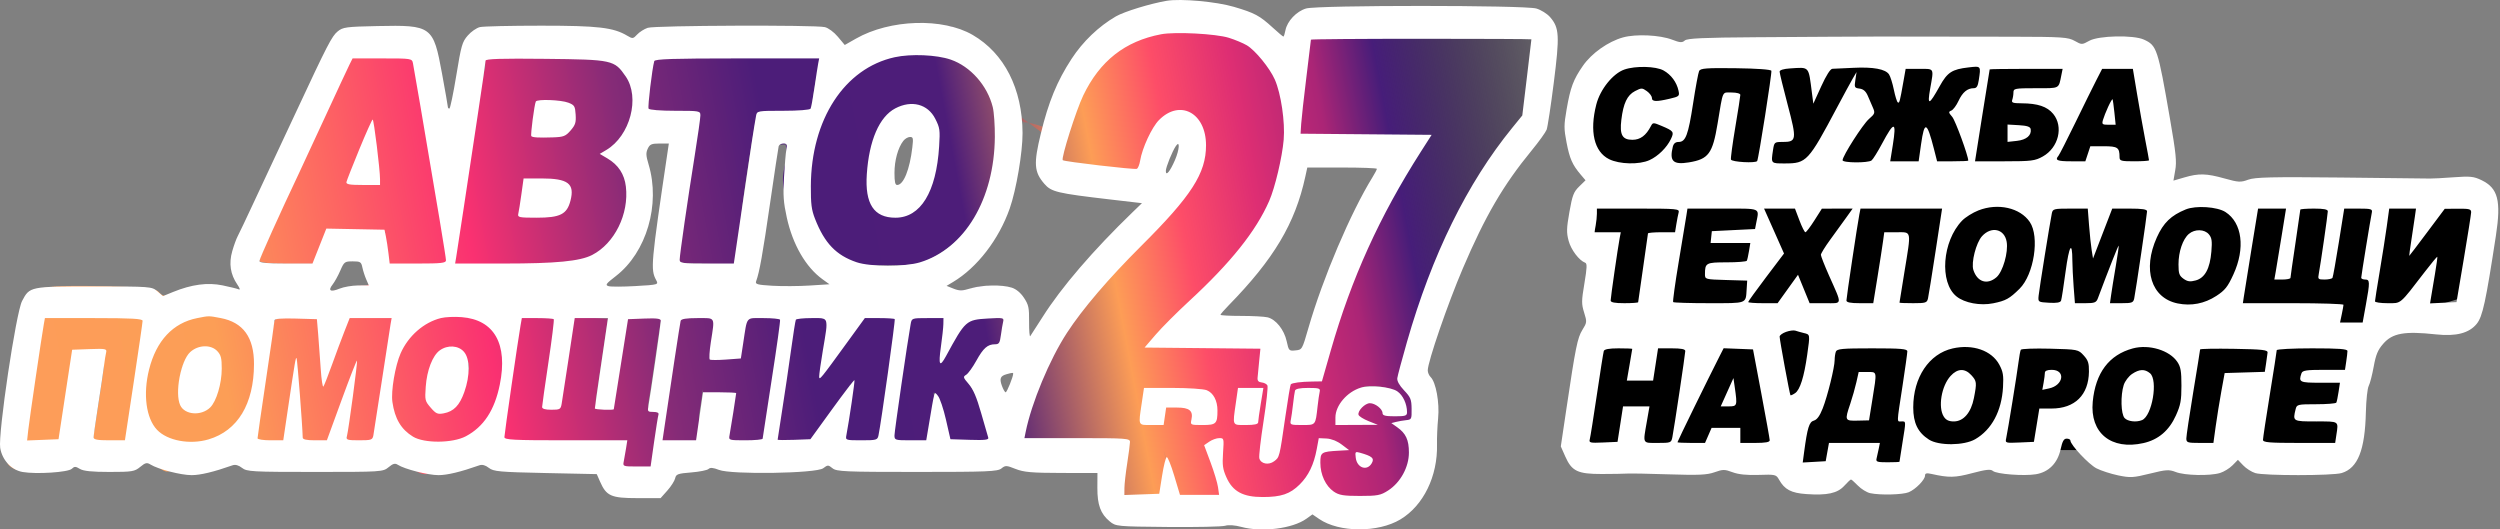 <?xml version="1.0" encoding="UTF-8"?> <svg xmlns="http://www.w3.org/2000/svg" width="18202" height="3855" viewBox="0 0 18202 3855" fill="none"><rect x="0" y="0" width="18202" height="3855" fill="#808080" stroke="none"/> <g clip-path="url(#clip0_281_194)"> <path d="M11524.1 499.722L14751.1 378.361L15601.7 449.75L15726.2 1028V1392.08L16293.3 1434.92H16812H17337.5H17607.3L17877 1392.08L18056.8 1434.92L17987.6 2148.81L17178.5 2398.67L17150.8 3226.78L16514.6 3276.75H14882.5L14011.1 3390.97L11528.4 3341L11618.3 1799L11524.1 499.722Z" fill="black"></path> <path fill-rule="evenodd" clip-rule="evenodd" d="M11817 272.347C11708.9 302.338 11588.5 387.442 11525.2 478.557C11455.3 579.141 11434 635.804 11406.3 795.446C11386.2 911.449 11386.2 935.947 11405.7 1037.38C11428.1 1154.4 11448.3 1200.04 11508.5 1270.95L11543.9 1312.69L11497.5 1358.07C11457.3 1397.42 11447.9 1422 11426.6 1543.27C11405.5 1663.39 11404.7 1693.04 11420.9 1753.55C11438.2 1818.56 11497.5 1896.87 11541.4 1912.89C11556.1 1918.26 11555 1948 11535.9 2062.6C11514.2 2192.02 11514 2212.28 11533.8 2275.91C11554.9 2343.85 11554.4 2348.08 11521.2 2401.62C11485 2460.09 11471.7 2525.75 11403.7 2983.2L11363.9 3250.21L11396.6 3324.08C11443.8 3430.65 11487.2 3451.4 11662.4 3451.1C11741.1 3450.97 11824.8 3449.55 11848.4 3447.94C11872 3446.34 12009.4 3448.91 12153.8 3453.65C12367.2 3460.68 12428.9 3457.78 12483.5 3438.25C12543.8 3416.66 12557.2 3416.64 12614.2 3438.13C12657.2 3454.35 12718.5 3460.66 12804.4 3457.69C12925.5 3453.49 12932 3454.98 12952.5 3491.72C12993 3564.13 13040.8 3589.49 13151.2 3597.23C13303.4 3607.92 13377.9 3591.72 13427.8 3537.05C13450.9 3511.73 13472.9 3491.02 13476.6 3491.02C13480.3 3491.02 13503.1 3511.22 13527.3 3535.91C13551.4 3560.59 13591.6 3585.24 13616.4 3590.69C13687.5 3606.24 13852.5 3602.25 13896.7 3583.92C13946.7 3563.32 14015.7 3492.87 14015.7 3462.65C14015.7 3445.56 14026.9 3442.64 14062.2 3450.54C14190.1 3479.15 14233 3478.34 14359.1 3444.88C14459.8 3418.19 14494 3414.5 14509.6 3428.64C14535 3451.87 14734.8 3467.34 14822.7 3452.91C14916.1 3437.59 14980.7 3372.54 15002.8 3271.57C15016 3211.97 15026.3 3193.61 15047.2 3193.61C15062.2 3193.61 15074.3 3199.89 15074.3 3207.57C15074.3 3238.81 15207.8 3381.06 15264.2 3409.95C15297.4 3426.98 15368.5 3450.04 15422 3461.18C15510.2 3479.54 15531.9 3478.34 15652.8 3448.3C15771.8 3418.73 15792.2 3417.47 15841.5 3436.75C15906.8 3462.18 16089.5 3466.2 16163.3 3443.81C16191.6 3435.18 16232.7 3410.09 16254.4 3388.06L16293.8 3348.02L16332.6 3388.52C16353.7 3410.79 16393.1 3435.93 16420.1 3444.37C16483.7 3464.36 16983.3 3464.12 17049.3 3444.07C17167 3408.31 17219 3277.22 17225.5 3000.36C17227.6 2912.94 17236.7 2827.33 17246 2810.11C17255.1 2792.9 17271.6 2729.51 17282.5 2669.24C17298.1 2582.66 17312.5 2547.9 17351.1 2503.59C17419.1 2425.15 17506.1 2409.6 17736.7 2434.63C17882.8 2450.49 17978.1 2425.47 18033.1 2356.88C18075.4 2304.22 18098.5 2197.51 18172.3 1715.1C18211.1 1460.7 18187.6 1369.94 18068.1 1312.05C18011.1 1284.53 17985 1281.76 17865.3 1290.7C17789.8 1296.34 17712 1300.5 17692.3 1299.95C17672.7 1299.39 17380.3 1296.05 17042.5 1292.53C16537.3 1287.26 16418 1290.06 16368.5 1308.42C16314.3 1328.58 16297.7 1327.72 16197 1299.53C16064.4 1262.42 16009 1260.94 15904.1 1291.8C15860.8 1304.51 15825 1314.99 15824.3 1315.09C15823.7 1315.2 15829.5 1281.57 15837.3 1240.38C15849 1177.16 15843.1 1117.96 15798.5 860.797C15710.3 351.941 15703.5 331.42 15609.2 288.25C15533.1 253.469 15280 258.963 15211.9 296.875C15158.6 326.645 15156.6 326.661 15105.3 297.704C15057.7 270.954 15015.7 268.137 14652.3 267.353C13626.7 265.115 13729 264.895 12784 271.109C12399.8 273.645 12284.1 278.968 12266.5 294.933C12247.6 312.026 12232.2 311.024 12174.9 288.985C12084.9 254.408 11910.8 246.316 11817 272.347ZM11826.9 506.246C11743.3 535.251 11650.6 650.471 11622.4 760.634C11572 956.984 11606.6 1104.82 11715.6 1158.94C11791.3 1196.55 11935.1 1199.88 12009.8 1165.74C12072.5 1137.07 12135.7 1074.77 12165.6 1012.16C12190.3 960.427 12185.7 953.884 12098.8 917.084C12037.5 891.1 12033.9 891.132 12020.2 917.727C11984.4 986.864 11942.7 1017.87 11885.3 1017.87C11811.4 1017.87 11791.4 981.761 11804.7 872.176C11819.3 751.885 11847.3 692.968 11903.9 663.415C11950.6 639.06 11956.3 639.06 11990.6 663.604C12010.7 678.067 12027.2 700.293 12027.2 713.004C12027.2 740.6 12058 742.007 12156.5 718.889C12226.1 702.564 12229.4 699.511 12220.9 660.191C12207.5 598.394 12167.1 543.828 12112 513.102C12055.9 481.796 11907.7 478.227 11826.9 506.246ZM12370.9 516.984C12364.8 529.897 12345.1 635.554 12327.3 751.775C12291.7 983.53 12273 1033.53 12221.7 1033.53C12198.8 1033.53 12185.1 1044.83 12179.3 1068.74C12153.5 1173.95 12181.6 1201.14 12296.7 1182.26C12439.3 1158.86 12469.2 1118.54 12505.3 900.476C12546.9 649.954 12536.3 673.511 12607.7 673.511C12644.6 673.511 12671 680.774 12671 690.902C12671 700.465 12654.5 806.497 12634.3 926.539C12614.1 1046.58 12599.9 1152.38 12602.7 1161.64C12608.2 1179.82 12784 1189.63 12793.8 1172.33C12804.2 1153.93 12902 531.729 12897 515.48C12894.1 505.98 12791.9 498.591 12637.1 496.667C12422.8 494.005 12380.3 497.261 12370.9 516.984ZM13032.2 498.231C12985.9 501.158 12957.1 510.143 12957 521.711C12957 532.026 12983.5 640.859 13015.9 763.563C13083.2 1017.83 13081 1033.53 12978.7 1033.53C12919.6 1033.53 12917.7 1035.14 12909 1092.22C12893.9 1192.26 12892 1190.05 12996.4 1189.99C13153 1189.9 13166.3 1175.54 13374.8 783.08C13422.8 692.686 13474.5 597.595 13489.6 571.768L13517.1 524.81L13508.5 582.412C13500.3 636.352 13502.3 640.342 13539.1 645.023C13566.4 648.498 13584.7 664.433 13598.8 696.991C13609.9 722.818 13627 762.295 13636.7 784.709C13653 822.276 13650.7 828.678 13607.3 866.494C13562.3 905.831 13416.3 1134.11 13415.4 1166.57C13414.9 1186.42 13601.4 1187.71 13626.6 1168.03C13636.9 1160.06 13670.8 1105.75 13702 1047.35C13791.7 879.143 13809 880.613 13781.5 1054.09L13762.3 1174.4H13865.9H13969.3L13987 1049.18C14011.5 877.342 14029.6 884.167 14080.7 1084.4L14103.6 1174.4H14217.1C14279.4 1174.4 14330.5 1172.19 14330.5 1169.52C14330.5 1133.63 14236.7 877.702 14213.9 851.045C14186.1 818.659 14185.4 814.23 14207.2 805.042C14220.7 799.454 14244.2 767.804 14259.5 734.714C14289 671.571 14324.3 642.206 14370.6 642.206C14391.5 642.206 14400.5 627.774 14407.1 583.508C14423 478.134 14424.7 480.247 14332 490.858C14212.1 504.571 14178.6 526.392 14122.6 627.351C14044.4 768.039 14031 771.654 14053.2 645.978C14080.4 491.986 14085.7 501.331 13973.8 501.331H13874.7L13858.8 591.334C13832 743.088 13829.3 753.31 13817.4 745.311C13811.1 741.038 13798.2 699.432 13788.7 652.85C13779.1 606.251 13763.4 556.225 13753.6 541.684C13727.7 502.802 13639.1 486.492 13493.6 493.803C13422.7 497.355 13354.3 500.502 13341.4 500.799C13326.6 501.127 13296.7 548.085 13260.2 628.102L13202.5 754.875L13192.6 678.974C13166.5 477.022 13177.3 489.091 13032.2 498.231ZM14486.4 505.245C14485.5 507.389 14461.3 658.845 14432.3 841.779L14379.7 1174.4H14595.2C14790.6 1174.4 14816.6 1171.11 14873.5 1139.18C14988 1074.97 15025.2 922.36 14949.2 829.46C14905.2 775.74 14836.6 752.73 14718.7 752.152C14654.8 751.838 14643.5 747.674 14650.8 727.013C14655.5 713.395 14659.5 688.741 14659.5 672.228C14659.5 644.382 14671.3 642.206 14823 642.206C15000.9 642.206 14987.6 649.219 15008.9 544.376L15017.6 501.331H14752.7C14607 501.331 14487.2 503.1 14486.4 505.245ZM15263.1 583.508C15239.9 628.698 15171.1 767.819 15110.4 892.651C15049.6 1017.48 14994.1 1126.32 14987.1 1134.49C14959.5 1166.35 14978.1 1174.4 15078.6 1174.4H15183L15201.2 1119.62L15219.3 1064.83H15316.9C15418.9 1064.83 15432 1073.86 15432 1144.38C15432 1171.3 15443.1 1174.4 15539.3 1174.4C15598.3 1174.4 15646.5 1171.08 15646.5 1167.01C15646.5 1162.96 15633.9 1094.27 15618.4 1014.4C15603.1 934.522 15576.5 786.416 15559.7 685.25L15529 501.331H15417.2H15305.3L15263.1 583.508ZM15349 777.649C15333.7 810.771 15316.8 853.707 15311.3 873.084C15302.3 905.078 15306 908.304 15352.5 908.304H15403.7L15394.4 818.299C15389.3 768.805 15383.2 725.855 15381 722.865C15378.6 719.875 15364.2 744.529 15349 777.649ZM14616.5 969.928V1033.12L14684.6 1025.65C14754.3 1017.97 14792.7 985.127 14785 939.906C14781.9 922.61 14758.4 914.846 14698.7 911.433L14616.5 906.737V969.928ZM14404.8 1531.85C14363 1548.14 14309.3 1581.81 14285.4 1606.65C14141 1756.69 14118.9 2056.33 14244.7 2158.14C14303.8 2205.93 14417.9 2227.29 14512.2 2208.2C14603.5 2189.75 14630.8 2174.72 14703.8 2102.5C14809.3 1998.2 14851.5 1723.23 14778.3 1615.94C14707.9 1512.53 14546.9 1476.31 14404.8 1531.85ZM15914.2 1524.72C15806.6 1568.6 15751.4 1622.06 15703.4 1728.68C15597.7 1963.57 15662.8 2169.96 15855.2 2209.29C15954 2229.47 16050.5 2210.73 16136.7 2154.56C16199.6 2113.57 16219.6 2088.51 16260.9 1998.3C16348.6 1807.22 16325.1 1622.36 16203.4 1543.9C16143.1 1505.08 15987.6 1494.77 15914.2 1524.72ZM11626.7 1555.93C11626.7 1576.38 11622.6 1615.12 11617.7 1642.03L11608.8 1690.95H11704.7H11800.6L11792.4 1733.99C11779.4 1802.58 11726.8 2166.37 11726.8 2187.91C11726.8 2201.7 11756.4 2207.49 11826.9 2207.49C11882 2207.49 11927.1 2204.27 11927.1 2200.35C11927.1 2196.42 11943.2 2084.1 11962.8 1950.73C11982.5 1817.39 11998.6 1704.37 11998.6 1699.61C11998.6 1694.84 12043 1690.95 12097.2 1690.95H12195.7L12205.2 1632.25C12210.4 1599.97 12218 1561.23 12222.1 1546.15C12228.9 1520.67 12208.3 1518.76 11928 1518.76H11626.7V1555.93ZM12278.1 1569.63C12273.8 1597.61 12248.8 1748.97 12222.5 1905.97C12196.2 2062.98 12178 2195.05 12182 2199.45C12186.1 2203.87 12304.3 2207.49 12444.9 2207.49C12724.4 2207.49 12710 2212.87 12717 2105.74L12721 2043.14L12567.3 2038.68C12415.9 2034.31 12413.5 2033.66 12413.5 1996.92C12413.5 1914.11 12420.8 1910.08 12571.5 1910.08C12648.9 1910.08 12715 1904.78 12718.3 1898.34C12721.7 1891.89 12728.8 1860.19 12734.1 1827.9L12743.8 1769.2H12599.1H12454.5L12459 1726.15L12463.5 1683.12L12620.8 1675.28L12778.1 1667.46L12787.2 1620.5C12808.5 1511.22 12826.6 1518.76 12542.9 1518.76H12286L12278.1 1569.63ZM12916.5 1682.26L12989.1 1845.77L12858.6 2018.24C12786.9 2113.1 12728.2 2194.48 12728.2 2199.09C12728.2 2203.72 12776.4 2207.49 12835.2 2207.49H12942.3L13016.6 2104L13090.9 2000.52L13133.2 2104L13175.5 2207.49H13287.7C13417.8 2207.49 13415 2227.39 13316.2 2004.83C13283.9 1932.11 13257.5 1864.83 13257.5 1855.34C13257.5 1845.85 13288.1 1796.16 13325.6 1744.94C13363 1693.72 13415 1621.88 13441.2 1585.29L13488.8 1518.76L13376.7 1518.96L13264.7 1519.14L13210.2 1605.04C13180.2 1652.28 13150.8 1690.95 13144.8 1690.95C13138.9 1690.95 13119.3 1652.2 13101.4 1604.85L13068.8 1518.76H12956.3H12843.8L12916.5 1682.26ZM13537.4 1561.8C13524 1629.94 13443.5 2166.22 13443.5 2187.91C13443.5 2201.66 13472.5 2207.49 13541.2 2207.49H13638.8L13669.9 2015.74C13686.9 1910.27 13705 1794.06 13709.9 1757.47L13719 1690.95H13810.1C13919.8 1690.95 13916.1 1671.96 13865.6 1981.33C13846 2101.4 13829.8 2201.43 13829.8 2203.57C13829.8 2205.72 13874.7 2207.49 13929.6 2207.49C14021.2 2207.49 14030.2 2204.59 14037.4 2172.26C14041.8 2152.89 14066.7 1997.95 14092.7 1827.9L14139.9 1518.76H13842.9H13545.9L13537.4 1561.8ZM14938.9 1553.98C14924.9 1622.1 14847.2 2106.29 14842.8 2152.7C14838.4 2199.42 14838.6 2199.68 14918.7 2204.29C14974.7 2207.52 15001.4 2202.75 15006.3 2188.64C15010.3 2177.48 15025.1 2081.93 15039.3 1976.3C15064.8 1786.62 15088 1748.81 15088.4 1895.97C15088.6 1935.58 15092.9 2021.86 15097.8 2087.72L15107.1 2207.49H15184C15250.3 2207.49 15262.7 2202.63 15274.1 2172.26C15350.7 1967.36 15422.6 1785.14 15425.6 1788.51C15427.6 1790.8 15417.9 1859.59 15403.9 1941.39C15390 2023.18 15374.9 2116.51 15370.5 2148.79L15362.3 2207.49H15446.9C15523 2207.49 15532.3 2203.92 15538.9 2172.26C15550.1 2118.12 15632.3 1560.96 15632.3 1538.54C15632.3 1524.08 15598.1 1518.76 15505.4 1518.76H15378.8L15308.8 1700.43L15238.9 1882.11L15229.1 1821.73C15223.7 1788.53 15215.1 1706.78 15210 1640.07L15200.6 1518.76H15073.4C14953.2 1518.76 14945.7 1520.68 14938.9 1553.98ZM16391.5 1820.09C16364.6 1985.81 16339.8 2140.77 16336.3 2164.44L16329.9 2207.49H16696.5C16898 2207.49 17062.7 2212.77 17062.4 2219.22C17062.3 2225.68 17056.5 2257.39 17049.7 2289.66L17037.3 2348.37H17119.6H17202L17225.4 2219.22C17255.8 2052.03 17255.2 2035.3 17220.3 2035.3C17204.5 2035.3 17191.6 2029.4 17191.6 2022.2C17191.6 2008.78 17258.8 1595.68 17269.1 1546.15C17274.1 1522.01 17262.4 1518.76 17171.3 1518.76H17067.8L17028.6 1764.5C17007.1 1899.69 16986.2 2015.91 16982.4 2022.78C16978.5 2029.67 16952.6 2035.3 16925 2035.3C16877.5 2035.3 16875 2032.76 16882.8 1992.26C16895.8 1923.67 16948.3 1559.88 16948.3 1538.33C16948.3 1524.54 16918.9 1518.76 16848.2 1518.76C16793.1 1518.76 16748.1 1522.15 16748.1 1526.31C16748.1 1530.45 16732 1641.14 16712.4 1772.29C16692.7 1903.44 16676.5 2016.26 16676.5 2023.02C16676.5 2029.77 16650.1 2035.3 16617.8 2035.3H16559L16569.4 1976.6C16575 1944.33 16594.2 1828.1 16612 1718.33L16644.2 1518.76L16542.4 1518.78H16440.6L16391.5 1820.09ZM17377.7 1647.9C17367.8 1718.92 17344.6 1867.79 17325.8 1978.7C17307.1 2089.62 17291.8 2186.46 17291.8 2193.92C17291.8 2201.38 17332.8 2207.49 17383 2207.49C17485.5 2207.49 17466.6 2223.51 17656.4 1976.86C17703.5 1915.59 17743.8 1867.19 17745.6 1869.3C17747.5 1871.4 17739.8 1928.98 17728.1 1997.26C17716.7 2065.52 17703.9 2141.08 17699.9 2165.14L17692.7 2208.91L17789.1 2204.27L17885.4 2199.66L17938.2 1886.61C17967.3 1714.42 17991.3 1561.23 17991.9 1546.15C17992.6 1522.61 17979.2 1518.87 17896.2 1519.56L17799.6 1520.35L17671.3 1691.75C17600.9 1786.01 17542.2 1863.12 17541.1 1863.12C17540 1863.12 17546.9 1812.06 17556.5 1749.64C17566.2 1687.22 17577.7 1609.75 17582.2 1577.47L17590.4 1518.76H17492.9H17395.4L17377.7 1647.9ZM14431 1719.32C14387.5 1767.03 14350.3 1912.19 14367.8 1966.06C14396.5 2053.59 14468.9 2076.23 14535.9 2018.62C14582.3 1978.57 14623.3 1836.49 14610.1 1760.25C14594.1 1666.54 14499.1 1644.84 14431 1719.32ZM15936.8 1703.02C15892.4 1740.99 15861.2 1832.68 15861.2 1924.87C15861.2 1991.79 15866.6 2007.13 15897.8 2029.61C15926.6 2050.23 15945.8 2052.86 15986.6 2041.72C16053.7 2023.32 16090.2 1956.01 16100.6 1831.47C16107 1754.87 16103.7 1731.62 16082.6 1706.35C16050.8 1667.86 15979.9 1666.25 15936.8 1703.02ZM13003.6 2416.49C12978 2425.62 12957.1 2441.09 12957.1 2450.84C12957.1 2474.24 13030.4 2871.28 13035.9 2877.71C13038.2 2880.47 13053.6 2873.49 13070.1 2862.22C13105.7 2837.89 13135.2 2744.25 13157.9 2583.15C13179.2 2431.88 13179.9 2436.1 13133 2424.65C13111 2419.26 13083.3 2411.47 13071.5 2407.35C13059.7 2403.24 13029.1 2407.33 13003.6 2416.49ZM14217.2 2536.79C14044.9 2575.81 13929.9 2747.76 13929.9 2966.29C13929.9 3079.86 13963.4 3148.58 14044.3 3200.59C14115.5 3246.32 14299.2 3244.98 14380.5 3198.14C14501.3 3128.52 14573.9 2992.88 14583.6 2818.19C14588.4 2732.87 14584 2706.2 14556.5 2654.97C14501 2551.87 14363 2503.78 14217.2 2536.79ZM15528.3 2536.83C15355.1 2583.89 15256.9 2714.51 15236.8 2924.86C15215.1 3152.29 15371.1 3279.35 15606.4 3225.92C15715 3201.23 15793.1 3134.64 15842.5 3024.55C15876.5 2948.95 15882.6 2915.82 15882.6 2807.41C15882.6 2702.87 15877.2 2671.39 15853 2635.22C15796.3 2550.21 15646.4 2504.78 15528.3 2536.83ZM11676.8 2555.76C11673.4 2566.53 11650.9 2709.15 11626.7 2872.73C11602.5 3036.3 11579.2 3182.77 11574.9 3198.22C11567.8 3223.78 11576.7 3225.92 11672 3221.71L11776.9 3217.08L11797 3087.95L11817 2958.81H11913.3H12009.6L11989.8 3072.31C11961.5 3234.57 11956.5 3224.92 12069 3224.92C12165.4 3224.92 12168.2 3223.79 12176.4 3181.87C12189.6 3114.97 12270 2577.72 12270.2 2555.76C12270.4 2541.97 12241.1 2536.19 12171.2 2536.19H12072L12054 2653.58L12035.9 2770.99H11940.2H11844.6L11864.3 2657.51C11875.2 2595.07 11884.1 2542.24 11884.1 2540.1C11884.1 2537.96 11838.9 2536.19 11783.6 2536.19C11715.9 2536.19 11681 2542.6 11676.8 2555.76ZM12519.3 2594.54C12436 2758.21 12213.2 3213.3 12213.2 3219.82C12213.2 3222.62 12258.4 3224.92 12313.6 3224.92H12413.9L12437.8 3170.12L12461.7 3115.34H12566.3H12671V3170.12V3224.92H12778.3C12854.9 3224.92 12885.4 3219.31 12885 3205.35C12884.7 3194.6 12857.2 3041.38 12823.9 2864.91L12763.4 2544.01L12656.4 2539.76L12549.4 2535.49L12519.3 2594.54ZM13366.3 2560.96C13361.6 2574.57 13357.7 2601.63 13357.7 2621.06C13357.7 2674.61 13306.1 2883.65 13270.8 2973.5C13249.3 3028.17 13229.2 3055.99 13206.5 3062.23C13172.2 3071.62 13159.2 3113.64 13135.3 3292.28L13125.3 3367.47L13208.9 3362.72L13292.5 3357.96L13304.4 3291.44L13316.4 3224.92H13501.8H13687.2L13678.5 3267.95C13673.7 3291.63 13666.7 3323.34 13662.9 3338.4C13657 3362.3 13667.2 3365.79 13742.9 3365.79C13790.7 3365.79 13829.8 3364.02 13829.8 3361.87C13829.8 3359.73 13839.5 3298.09 13851.2 3224.92C13877.8 3059.54 13878.2 3068.38 13844 3068.38C13809.2 3068.38 13808.6 3092.05 13851.4 2812.51C13871 2684.69 13886.9 2570.24 13886.9 2558.15C13886.9 2540.12 13841.1 2536.19 13631 2536.19C13410.8 2536.19 13373.8 2539.65 13366.3 2560.96ZM14713.1 2546.51C14709.2 2553.74 14701.6 2594.89 14696.2 2637.93C14685.1 2725.03 14618.9 3134.26 14606.7 3190.41C14598.9 3225.71 14600.7 3226.28 14703.6 3221.72L14808.5 3217.08L14828.3 3095.78L14848 2974.47H14936.7C15106.7 2974.47 15207 2875.74 15209.2 2706.28C15210 2643.93 15203.4 2623.33 15170.6 2587.43C15131.4 2544.61 15128.1 2543.94 14925.5 2538.67C14812.5 2535.73 14716.8 2539.26 14713.1 2546.51ZM16018.5 2544.26C16018.5 2549.1 15996 2689.38 15968.4 2856C15940.9 3022.61 15918.3 3173.78 15918.3 3191.93C15918.3 3222.28 15926.2 3224.92 16016.9 3224.92H16115.4L16132.1 3103.6C16141.4 3036.9 16159.8 2922.42 16173.1 2849.24L16197.3 2716.2L16343.3 2711.74L16489.5 2707.29L16498.4 2649.13C16503.4 2617.15 16508.5 2580.41 16509.7 2567.5C16511.7 2547.58 16474.6 2543.36 16265.3 2539.73C16129.5 2537.38 16018.5 2539.42 16018.5 2544.26ZM16576.4 2549.68C16576.4 2557.11 16553.9 2701.97 16526.3 2871.62C16498.8 3041.28 16476.3 3190.17 16476.3 3202.51C16476.3 3221.14 16520.5 3224.92 16739.1 3224.92H17001.9L17010.7 3166.21C17026.2 3063.63 17033.4 3068.38 16862.6 3068.38C16692.2 3068.38 16692.2 3068.35 16714.2 2978.39C16722.5 2944.89 16729.7 2943.16 16863.4 2943.16C16940.7 2943.16 17006.8 2937.9 17010.3 2931.43C17013.8 2924.96 17021.1 2889.74 17026.6 2853.16L17036.7 2786.64H16892.5C16742.4 2786.64 16734.1 2782.41 16756.8 2717.49C16764 2697.03 16792.2 2692.72 16919.4 2692.72H17073.4L17082.2 2634.02C17087.2 2601.74 17091.2 2566.53 17091.3 2555.76C17091.3 2540.83 17030.5 2536.19 16833.9 2536.19C16692.3 2536.19 16576.4 2542.27 16576.4 2549.68ZM14202 2737.01C14135 2810.11 14109 2965.92 14152.5 3033.58C14168.2 3058.34 14189.3 3068.38 14225.1 3068.38C14295.8 3068.38 14350.8 3004.63 14371.6 2898.62C14393.7 2785.47 14392.6 2774.89 14352.6 2731.15C14305.7 2679.95 14252.2 2682.02 14202 2737.01ZM14888.3 2714.25C14888.3 2726.07 14884.1 2758.88 14879 2787.12L14869.6 2838.49L14918.3 2828.17C15024.9 2805.58 15041.4 2692.72 14937.9 2692.72C14905.4 2692.72 14888.3 2700.13 14888.3 2714.25ZM15523.3 2722.61C15498.7 2738.99 15471.4 2775.23 15462.4 2803.16C15438.4 2878.9 15441.8 3014.37 15468.8 3043.79C15491.8 3068.89 15554.1 3076.18 15595.9 3058.64C15669.6 3027.67 15713.7 2767.12 15653.7 2717.4C15615.1 2685.44 15576.7 2686.98 15523.3 2722.61ZM13516 2782.72C13506.8 2823.63 13486.7 2894.31 13471.4 2939.85C13430.1 3062.35 13431.1 3064.72 13525.7 3062.5L13608 3060.56L13632 2911.85C13666.5 2697.6 13668.5 2708.37 13595.4 2708.37H13532.7L13516 2782.72ZM12574.5 2855.7L12528.2 2958.81H12585.3C12648.7 2958.81 12649.8 2955.41 12630.6 2820.47L12620.9 2752.57L12574.5 2855.7Z" fill="white"></path> <path fill-rule="evenodd" clip-rule="evenodd" d="M8258.77 175.907C8251.95 188.478 8181.54 235.584 8160.47 235.584C8120.25 235.584 8092.72 294.772 8038.91 349.153C8021.51 366.754 8022.64 349.153 8015.24 349.153C7996.79 349.153 7865.86 667.945 7821.6 437.57C7982.14 462.443 8038.27 539.069 7892.99 481.593C7870.94 497.297 7867.98 494.168 7867.98 511.564C7867.98 528.982 7860.18 561.464 7843.65 568.711C7827.12 575.934 7821.6 558.378 7821.6 582.586C7984.09 639.733 7815.92 670.949 7799.38 678.195C7782.85 685.418 7759.31 695.442 7759.31 713.889C7759.31 750.303 7749.45 802.573 7704.04 892.361L7621.05 992.306L7337.78 781.1L7337.51 721.028C7337.34 687.998 7381.7 806.85 7365.17 791.192C7348.64 775.533 7261.44 668.306 7261.44 625.858C7261.44 583.386 7252.2 548.641 7240.9 548.641C7229.61 548.641 7291.23 614.337 7280.65 582.586C7270.07 550.836 7247.74 518.879 7231.05 511.564C7214.37 504.271 7199.44 499.103 7199.44 481.593C7199.44 464.082 7186.88 449.75 7171.53 449.75C7156.18 449.75 7177.88 419.58 7171.53 400.722C7165.2 381.864 7146.21 366.434 7129.31 366.434C7112.45 366.434 7097.63 359.713 7097.63 349.153C7097.63 338.592 7059.3 317.014 7012.47 301.219C6965.64 285.4 6972.18 215.246 6953.04 203.908C6933.91 192.548 6875.29 184.021 6822.79 184.913C6729.1 186.537 6730.27 187.405 6886.68 231.225C7243.36 331.141 7417.73 583.797 7418.41 1001.68C7418.74 1193.05 7367.37 1443.31 7293.25 1611.55C7227.63 1760.54 7039.75 1986.98 6939.94 2037.38C6905.65 2054.69 6877.62 2076.15 6877.62 2085.08C6877.62 2115.51 7008.1 2129.36 7064.49 2104.9C7142.54 2071.05 7286.95 2074.46 7365.75 2112.01C7445.27 2149.92 7488.68 2253.42 7472.58 2366.66C7466.35 2410.43 7467.45 2446.17 7475.02 2446.01C7482.6 2445.87 7636.15 2479.02 7676.37 2412.94C7782.54 2238.47 7936.94 1968.32 8153.24 1756.08C8257.19 1654.05 8409.71 1522.73 8409.71 1513.37C8409.71 1504.05 8331.99 1431.66 8312.71 1432.58C8261.61 1434.95 8257.39 1323.6 8120 1299.8C7989.39 1277.17 7624.09 1236.6 7605.13 1138.08C7598.32 1102.71 7658.93 1099.42 7689.17 979.984C7810.03 502.398 7926.31 196.617 8258.77 103.673C8336.74 81.889 8400.54 60.013 8400.54 55.075C8400.54 34.846 8270.18 154.831 8258.77 175.907ZM2492.64 331.849C2440.92 377.155 2451.61 428.198 2451.16 458.211C2450.76 485.162 2436.88 513.118 2420.35 520.365C2403.83 527.588 2373.41 526.422 2373.41 551.224C2373.41 576.003 2363.47 603.296 2351.32 611.869C2339.18 620.44 2332.29 639.099 2316.74 681.57C2301.17 724.042 2289.83 755.078 2278.97 755.078C2373.48 781.988 2253.09 810.096 2253.09 836.384C2253.09 862.694 2235.06 910.377 2213.01 942.334C2190.96 974.313 2148.29 983.626 2148.29 999.445C2148.29 1015.26 2175.11 1056.11 2158.57 1063.35C2142.04 1070.58 2128.51 1102.85 2128.51 1135.08C2128.51 1167.31 2106.08 1203.63 2089.54 1210.86C2073.01 1218.1 2047.3 1337.47 1957.13 1313.56C1957.13 1335.43 2040.35 1334.54 2018.31 1363.53C1996.26 1392.51 1978.24 1430.42 1978.24 1447.74C1978.24 1465.09 1962.16 1483.53 1945.62 1490.76C1929.09 1498.01 1915.57 1524.34 1915.57 1549.31C1915.57 1574.27 1950.17 1636.33 1928.14 1668.29C1906.09 1700.27 1910.53 1819.09 1910.53 1834.69C1910.53 1850.33 1716.66 1801.9 1700.13 1817.55C1679.41 1837.16 1849.4 1933.64 1849.34 2030.14L1849.26 2170.22L1514.53 2150.11C1427.42 2153.12 1332.18 2165.98 1302.9 2178.67C1267.33 2194.11 1236.49 2208.34 1211.46 2193.08C1189.7 2179.8 986.349 2170.22 725.829 2170.22C279.353 2170.22 404.11 2188.04 235.126 2150.11C295.241 2188.04 264.006 2255.79 168.993 2213.06C244.922 2247.21 142.772 2246.61 134.456 2345.15C127.202 2431.15 150.447 2548.27 134.456 2598.56C118.486 2648.84 134.937 2746.69 134.456 2819.86C133.875 2906.54 102.565 2968.86 82.988 2991.19C191.586 3009.94 107.461 3075.28 107.681 3160.61C108.082 3305.59 -17.695 3356.31 107.665 3415.74C189.381 3454.48 886.638 3341.81 1009.13 3305.31C1066.3 3288.27 1137.72 3410.35 1203.36 3431.34C1252.94 3447.16 1332.45 3358.4 1388.5 3357.52C2148.32 3345.35 2824.39 3338.47 2880.36 3333.86C2918.93 3330.68 3011.13 3434.21 3073.51 3449.21C3161.12 3470.29 3204.84 3378.48 3310.79 3357.52C3386.17 3342.6 3674.2 3211.7 3596.14 3333.86C3736.4 3263.91 3724.2 3374.18 3928.09 3383.49C4131.98 3392.81 4212.39 3296.95 4287.7 3412.43C4304.23 3315.74 4412.19 3423.13 4412.19 3441.66C4412.19 3511.78 4498.2 3555.2 4617.97 3529.58C4733.75 3504.79 4813.67 3518.84 4813.67 3483.78C4813.67 3466.29 4880.65 3355.28 4896.28 3355.28C4911.9 3355.28 4968.33 3369.06 4972.35 3355.28C4977.54 3337.49 5335.21 3362.72 6217.17 3362.42C6900.12 3362.19 7551.89 3369.56 7659.11 3432.36L7849.47 3417.87L7599 3399.94C7461.24 3390.09 7321.46 3383.76 7288.41 3385.86C7238.31 3389.06 6998.36 3389.23 6020.98 3386.77C5985.15 3386.69 5795.79 3387.57 5600.17 3388.77C5404.56 3389.96 5221.94 3389.32 5194.39 3387.35C5105.88 3381.06 4913.85 3409.96 4913.85 3429.57C4913.85 3440.02 4890.51 3480.21 4861.98 3518.87C4811.15 3587.78 4806.43 3589.22 4630.62 3589.22C4466.79 3589.22 4446.86 3584.32 4401.98 3533.09C4374.92 3502.24 4352.78 3461.09 4352.78 3441.66C4352.78 3411.1 4303.5 3406.32 3987.08 3406.21C3712.79 3406.09 3607.94 3398.07 3567.62 3374.07C3520.91 3346.27 3502.49 3346.84 3427.34 3378.58C3314.27 3426.3 3066.83 3426.3 2953.76 3378.58C2879.77 3347.35 2859.69 3346.53 2815.06 3372.97C2737.82 3418.67 1856.96 3416.96 1779.25 3370.96C1745.07 3350.74 1711.51 3345.63 1690.88 3357.52C1622.25 3397.07 1405.15 3434.69 1327.46 3420.51C1283.12 3412.43 1207.51 3390.57 1159.44 3371.97C1081.41 3341.74 1065.3 3341.96 1009.13 3373.91C960.659 3401.5 906.035 3406.99 770.915 3397.87C542.217 3382.41 562.797 3382.46 355.119 3397.23C134.877 3412.89 73.419 3390.39 32.681 3279.18C4.968 3203.49 7.333 3166.55 64.422 2781.84C139.986 2272.71 154.975 2206.99 208.518 2150.11C267.752 2087.14 366.821 2075.52 769.152 2084.31C1023.54 2089.84 1129.38 2100.36 1152.55 2122.32C1179.4 2147.79 1183.27 2186.37 1353.45 2104.43C1490.38 2065.3 1561.01 2085.73 1632.09 2104.43C1769.56 2140.6 1775.29 2138.3 1740.34 2061.18C1682.01 1932.51 1665.51 1889.74 1973.38 1234.77C2017.71 1140.48 2093.8 982.957 2142.44 884.71C2191.11 786.486 2237.2 688.765 2244.86 667.552C2279.37 571.911 2413.02 323.391 2451.16 283.982C2487.01 246.906 2531.35 239.294 2748.72 232.962C3032.43 224.664 3137.33 253.444 3167.53 347.895C3176.79 376.789 3200.99 495.563 3221.32 611.869C3241.67 728.173 3264.31 823.311 3271.67 823.311C3279 823.311 3303.84 713.566 3326.87 579.454C3388.88 218.24 3348.3 240.414 3947.57 240.414C4377.93 240.414 4453.22 245.717 4521.22 280.737C4595.99 319.254 4601.22 319.254 4638.55 280.737C4674.25 243.889 4736.07 240.414 5358.55 240.414H6039.47L6087.41 303.984L6135.36 367.555L6215.04 321.173C6258.89 295.663 6369.54 255.136 6460.93 231.088C6624.08 188.204 6680.65 276.942 6583.7 274.907C6477.13 272.69 6385.28 298.636 6266.67 364.491C6216.62 392.265 6051.2 367.006 6051.2 349.153C6051.2 334.409 6021.9 306.978 5986.08 288.189C5893.35 239.569 4681.12 292.987 4654.9 341.381C4632.66 382.456 4564.54 380.492 4452.98 335.528C4315.51 280.119 3720.69 250.888 3607.27 306.937C3563.11 328.768 3526.98 354.483 3526.98 364.084C3526.98 373.684 3443.64 722.6 3421.59 747.745C3399.56 772.889 3167.53 869.239 3167.53 856.667C3167.53 844.095 3167.27 343.278 3150.74 343.278C3134.22 343.278 3118.96 366.434 3118.96 347.895C3118.96 329.357 3146.08 329.311 3097.09 303.847C3021.77 264.69 2966.88 257.604 2741.41 257.924H2577.06L2492.64 331.849ZM8436.32 194.696C8297.4 215.155 8187.83 310.371 8097.95 374.993C8005.45 441.489 7869.97 611.146 7821.6 721.028C7765.3 848.923 7713.89 1140.16 7725.34 1174.26C7737.08 1209.14 8289.67 1289.27 8312.71 1258.87C8320.86 1248.15 8343.9 1188.67 8363.92 1126.68C8383.93 1064.71 8374.95 962.544 8409.71 919.249C8460.79 855.679 8488.62 840.066 8554.39 838.1C8648.77 835.289 8695.94 872.251 8735.41 979.984C8797.64 1149.8 8706.95 1345.93 8436.32 1626.68C8000.83 2078.49 7732.21 2403.16 7635.27 2594.86C7547.79 2767.88 7244.41 3099.23 7244.41 3170.99C7244.41 3198.49 7300.8 3241.06 7621.05 3241.06L8198.56 3214.9L8191.98 3252.05C8184.72 3292.9 8173.28 3385.5 8166.57 3457.78L8154.37 3643.39L8332.31 3677.77C8470.42 3677.77 8475.06 3618.17 8509.28 3417.87L8472.45 3280.62L8509.28 3406.35C8529.55 3475.5 8555.04 3596.57 8565.95 3612.28C8588.77 3645.15 8890.2 3671.15 8907.35 3639.43C8919.98 3616.15 8849.38 3318.77 8817.46 3274.91C8801.48 3252.96 8759.75 3264.53 8789.57 3246.34C8867.82 3198.54 8889.53 3214.88 8886.16 3319.03C8881.98 3447.54 8980.81 3576.33 9050.21 3617.26C9084.4 3637.42 9164.11 3650.47 9253.14 3650.47C9376.98 3650.47 9434.38 3658.34 9497.35 3609.51C9575.62 3548.84 9579.33 3390.04 9600.13 3274.91C9609.73 3221.81 9584.67 3230.93 9626.59 3225.35C9656.38 3221.37 9702.65 3190.88 9727.28 3210.56C9771.98 3246.27 9771.94 3246.34 9709.12 3246.34C9605.07 3246.34 9581.33 3306.76 9581.82 3398.11C9582.69 3558.24 9720.52 3676.53 9923.96 3676.53C10034.7 3676.53 10124.4 3610.55 10177.4 3569.44C10335.3 3446.81 10331.7 3208.5 10224.5 3103.29L10200.6 3084L10235.2 3091.14C10342.8 3091.14 10355.1 2930.17 10254.2 2839.72L10245.6 2765.78L10370.6 2648.53L10359.6 2534.31C10520.3 1981.93 10787.1 1432.83 11065.3 1081.93L11105.5 901.842L11203.4 706.75C11217.2 587.314 11259.7 442.332 11265.5 414.056L11203.4 255.821L10320.3 129.778L9510.41 214.515L9476.02 611.869C9457.1 772.177 9441.83 926.472 9442.07 954.748L9442.54 1006.18H9915.12H10387.7L10328.4 1091.9C10197 1281.67 9950.56 1739.28 9851.74 1976.97C9794.07 2115.65 9712.2 2349.61 9669.85 2496.84L9592.83 2764.59L9477.6 2765.43C9414.22 2765.92 9362.31 2768.89 9362.23 2772.02C9361.24 2815.68 9281.12 3298.48 9272.12 3315.04C9254.49 3347.6 9229.96 3334.09 9218.58 3300.15C9213.34 3284.45 9299.41 3183.2 9320.57 3051.3C9341.73 2919.43 9287.38 2812.78 9282.2 2803.2C9277.02 2793.65 9183.42 2766.31 9163.5 2766.31C9131.68 2766.31 9200.57 2763.29 9215.07 2677.91C9224.13 2624.47 9231.91 2567.92 9232.4 2552.2C9233.07 2530.22 9066.16 2514.86 8747.28 2514.86H8332.56H8509.28C8547.26 2469.48 8664 2352.65 8768.7 2255.25C9266.85 1791.83 9431.97 1286.61 9411.95 836.364C9393.93 431.009 9232.83 243.225 8861.41 194.696C8764.21 181.988 8596.16 96.793 8596.16 175.907C8596.16 79.557 8497.04 185.736 8436.32 194.696ZM6564.41 347.173C6188.9 408.754 5889.83 876.046 5886.89 1358.43C5885.9 1524.32 5892.19 1556.29 5948 1669.09C5991.28 1756.57 6039.55 1815.65 6106.7 1863.38C6200.04 1929.71 6211.1 1931.95 6445.22 1931.95C6664.14 1931.95 6697.77 1926.29 6797.46 1872.59C7007.27 1759.58 7197.16 1531.43 7258.42 1235.03C7376.08 665.777 7086.11 261.613 6564.41 347.173ZM2476.97 347.895C2464.68 357.13 2390.28 707.978 2238.64 1028.57C2086.96 1349.16 1977.31 1689.43 1945.62 1756.22C1913.96 1822.99 1888.06 1887.27 1888.06 1899.09C1888.06 1911.02 1977.39 1920.53 2089.54 1920.53H2291.05L2332.69 1806.24L2374.32 1691.95H2592.07H2809.82L2712.47 1784.72C2713.18 1948.43 2827.74 1963.19 3056.72 1963.19C3209.83 1963.19 3250.65 1912.98 3250.61 1891.96C3250.51 1840.55 3049.04 456.726 3035.97 432.587C3021.45 405.796 2511.71 321.814 2476.97 347.895ZM3533.47 485.093C3523.87 513.965 3491.71 702.16 3462.03 903.317C3432.34 1104.47 3386.17 1406.03 3359.42 1573.47C3332.67 1740.89 3310.79 1930.11 3310.79 1941.86C3310.79 1954.4 3483.03 1963.19 3727.94 1963.19C4188.15 1963.19 4300.62 1899.06 4414.8 1789.48C4499.3 1708.35 4587.19 1547.85 4587.73 1406.36C4588.25 1276.5 4555.31 1208.1 4460.6 1142.22C4425.95 1118.13 4376.75 1120.61 4393.94 1120.57C4438.98 1120.43 4545.78 986.522 4583.82 882.47C4626.18 766.667 4631.05 586.861 4552.73 485.093C4478.31 388.402 4446.54 351.895 3947.57 335.528L3529.54 398.115L3533.47 485.093ZM5285.41 382.505C4652.73 389.728 4713.25 370.617 4688.02 571.111C4680.9 627.687 4706.07 761.296 4700.64 783.308C4691.66 819.493 4709.91 823.311 4891.97 823.311H5093.2L5083.25 886.172C5020.99 1279.96 4933.89 1864.92 4933.89 1889.39C4933.89 1913.58 4978.34 1920.53 5132.94 1920.53C5305.12 1920.53 5349.47 1985.63 5358.55 1951.02C5364.32 1929.01 5385.63 1619.37 5425.58 1349.06C5465.54 1078.76 5504.32 850.308 5511.8 841.393C5519.27 832.478 5610.72 822.192 5715.01 818.534L5904.61 811.882L5929.44 642.499C5954.89 468.704 6023.64 373.177 5982.04 382.505C5968.91 385.43 5596.08 378.961 5285.41 382.505ZM3904.3 773.182C3898.81 783.355 3887.91 846.695 3880.07 913.969H3865.85L3994.09 899.088C4091.2 887.818 4045.66 942.334 4107.63 974.841C4184.45 868.755 4109.13 773.822 3947.57 773.182C3901.37 772.999 3909.79 763.033 3904.3 773.182ZM6514.07 818.741C6352.33 931.274 6289.16 1446.88 6426.83 1530.92C6446.65 1543.01 6459.1 1577.65 6514.07 1577.65C6657.23 1577.65 6724.48 1507.32 6779.75 1299.8C6834.52 1094.09 6825.61 904.597 6758.25 842.375C6697.59 786.349 6595.42 762.188 6514.07 818.741ZM2622.1 1120.47L2527.66 1337.63L2640.96 1344.56C2703.27 1348.38 2756.97 1348.38 2760.24 1344.56C2763.55 1340.74 2755.07 1239.91 2741.41 1120.47L2716.57 903.317L2622.1 1120.47ZM6544.74 1064.01C6504.38 1134.3 6470.17 1327.74 6493.42 1354.25C6544.35 1412.36 6445.22 1283.51 6445.22 1120.81C6445.22 1049.94 6586.72 990.934 6544.74 1064.01ZM4703.87 1096.13C4697.1 1120.45 4622.19 1356.97 4640.4 1428.45C4668.62 1539.13 4681.69 1073.15 4661.15 1192.19C4647.89 1269.07 4677.24 1699.27 4661.15 1734.75C4618.37 1829.14 4356.79 2020.63 4287.7 2061.38C4195.51 2115.77 4417.04 2104.06 4617.97 2087.9L4789.21 2074.09L4460.6 2170.22C4438.04 2108.57 4250.4 1997.53 4661.15 1542C4693.09 1328.27 4612.13 1311.28 4617.97 1283C4627.58 1236.3 4733.07 1213.61 4661.15 1213.61C4453.68 1120.57 4713.29 1062.23 4703.87 1096.13ZM5655.19 1057.61C5654.46 1117.94 5510.16 2002.46 5496.22 2032.2C5478.26 2070.44 5451.19 2103.26 5574.02 2113.11C5686.23 2122.09 6173.71 2124.66 6106.7 2113.11C6120.53 2131.19 6194.53 2077.62 6148.02 2032.2C5996.52 1884.25 5681.13 1553.47 5701.24 1283C5707.43 1199.91 5746.33 1099.99 5753.82 1077.97C5764.14 1047.62 5729.54 1051.9 5697.49 1051.9C5674.27 1051.9 5655.23 1054.46 5655.19 1057.61ZM8503.89 1136.7C8457.75 1239.39 8397.91 1258.87 8425.3 1258.87C8449.75 1258.87 8514.72 1085.74 8503.89 1049.42C8498.7 1031.95 8528.6 1081.71 8503.89 1136.7ZM9739.19 1147.54L9474.56 1187.79L9461.8 1344.03C9399.95 1604.12 9226.13 1900.23 8999.42 2131.79C8923.52 2209.3 8861.41 2280.92 8861.41 2290.93C8861.41 2300.95 8941.36 2309.13 9039.06 2309.13C9246.56 2309.13 9311.76 2347.55 9334.03 2482.92C9343.52 2540.66 9355.48 2559.71 9376.49 2550.51C9392.58 2543.47 9430.46 2587.69 9444.71 2587.69C9459.37 2587.69 9548.57 2575.48 9585.1 2455.78C9667.78 2184.83 9910.41 1762.58 10024 1561.5C10145.7 1346.23 10114.9 1237.92 10097.7 1229.74C10089.3 1225.74 9872.84 1144.02 9739.19 1147.54ZM9442.07 1229.74C9441.33 1264.96 9351.86 1307.69 9400.61 1463.47C9368.33 1526.34 9300.99 1580.25 9294.64 1599.11C9288.29 1617.97 9341.9 1638.83 9331.46 1657.69C9321 1676.55 9186.53 1665.6 9170.16 1706.19C9139.22 1782.98 8918.12 1993.95 8831.01 2060.65L8810.54 2263.03L9017.78 2395.34C9068.76 2395.97 9162.27 2524.57 9209.12 2543.43C9329.84 2592.03 9557.53 2628.7 9572.02 2562.86C9578.83 2531.95 9666.46 2277.63 9681.91 2263.03C9697.36 2248.39 9695.75 2172.81 9695.75 2148.81C9695.75 2124.8 9680.3 2077.05 9695.75 2070.28C9711.2 2063.54 9732.29 2085.87 9739.19 2043.95C9746.08 2002.02 9895.66 1952.37 9757.99 1841.21C9774.22 1834.1 9771.82 1959 9771.82 1926.77C9771.82 1894.53 9967.48 1774.83 9813.31 1748.87C9919.07 2003.27 9797.45 1799.03 9797.45 1775.1C9917.5 1841.49 9860.42 1736.34 9882.47 1714.8C9904.52 1693.27 9896.3 1669.24 9896.3 1641.94C9896.3 1614.65 10010.8 1623.87 9896.3 1495.01C10027.8 1561.96 9974.07 1488.39 9974.07 1463.47C9974.07 1438.56 10047.2 1319.12 10065.1 1307.69C10092.8 1289.99 10116.6 1198.1 10076.1 1187.79C10049.9 1181.14 9782.91 1174 9714.02 1171.97C9590.36 1069.52 9443.39 1166.15 9442.07 1229.74ZM3798.12 1445.27L3781.19 1566.22L3916.38 1572.91C4071.07 1580.59 4126.32 1555.86 4145.08 1470.58C4168.3 1365.11 4134.08 1338.34 3966.6 1330.98L3815.05 1324.35L3798.12 1445.27ZM7455.07 892.361C7447.72 900.728 6867.24 42.834 7240.9 742.445C7240.9 764.595 7307.92 1439.6 7293.25 1456.33C7278.57 1473.1 7247.66 1482.05 7240.69 1513.37C7233.73 1544.67 7200.65 1604.35 7167.19 1646C7133.72 1687.62 7137.22 1754.97 7137.22 1763.31C7137.22 1783.09 6971.43 1950.97 6951.86 1951.02C6943.58 1951.02 6808.42 2070.73 6808.42 2082.33C6808.42 2093.91 6810.34 2236.03 6907.71 2234.47C7063.76 2231.97 7215.21 2188.53 7266.68 2234.47C7298.81 2263.16 7432.86 2436.47 7438.7 2462.92C7448.81 2508.82 7648.8 2393.53 7710.41 2324.81C7745.92 2285.22 7859.4 2185.29 7859.4 2176.52C7859.4 2155.86 8155.45 1825.49 8175.1 1824.23C8183.32 1823.67 8113.62 1772.9 8140.65 1735.74C8167.69 1698.54 8201.51 1668.13 8215.8 1668.13C8230.08 1668.13 8280.31 1709.48 8280.31 1690.62C8280.31 1671.76 8390.43 1515.16 8409.71 1513.37C8453.47 1509.35 8193.67 1320.39 7944.41 1289.4C7839.71 1276.39 7609.46 1069.28 7576.4 1049.42C8049.82 1063.69 7475.81 868.703 7455.07 892.361ZM5496.22 1834.69C5476.95 1872.99 5425.58 1954.21 5425.58 1984.61C5425.58 2036.38 5653.08 2227.33 5756.29 2227.33C5861.69 2227.33 6180.95 1991.18 6117.06 1963.19C6100.53 1955.97 5968.21 1949.26 5968.21 1931.95C6160.74 1885.12 5840.89 1717.72 5816.06 1684.78L5701.24 928.056L5496.22 1684.78V1834.69ZM2870 2104.43C2841.34 2162.93 2411.46 2113.75 2415.11 2117.91C2418.75 2122.08 2452.64 2115.35 2490.41 2103.02C2528.18 2090.64 2588.43 2080.54 2624.32 2080.54C2695.46 2080.54 2698.58 2076.32 2671.02 2017.36C2660.8 1995.53 2647.55 1959.68 2641.59 1937.68C2634.46 1911.44 2693.41 1846.16 2654.7 1846.16C2605.26 1846.16 2913.62 2015.39 2870 2104.43ZM1417.16 2281.5C1199.86 2345.77 1056.16 2598.86 1055.28 2869.16C1054.5 3110.41 1163.13 3251.69 1388.5 3250.74C1614.93 3249.77 1804.79 3037.81 1849.26 2793.59C1889.58 2572.04 1847.86 2414.26 1730.7 2345.15C1659.56 2303.19 1496.42 2258.06 1417.16 2281.5ZM3200.58 2306.4C3041.67 2353.82 2911.03 2489.94 2853.83 2674.94C2784.45 2899.2 2858.59 3146.17 3001.39 3219.64C3127.08 3284.29 3364.01 3238.96 3475.95 3150.45C3597.92 3053.99 3667.97 2849.5 3667.97 2660.42C3667.97 2488.12 3646.35 2427.31 3561.52 2360.99C3490.29 2305.3 3297.74 2277.42 3200.58 2306.4ZM253.593 2271.34C253.493 2280.76 226.521 2463.36 193.638 2677.08C160.756 2890.81 134.557 3178.11 134.456 3200.12C134.316 3233.33 234.367 3248.19 324.901 3248.19C384.875 3248.19 439 3238.83 445.212 3227.36C451.423 3215.91 459.238 3073.18 476.111 2968.35C492.963 2863.49 516.108 2723.71 527.549 2657.72L530.378 2641.39H639.167C767.853 2641.39 781.216 2514.83 725.829 2880.6C703.928 3025.18 670.878 3232.49 670.818 3248.19C670.638 3285.17 882.924 3287.49 902.842 3250.74C922.159 3215.07 1060.97 2333.33 1049.21 2319.9C1033.28 2301.75 253.774 2253.03 253.593 2271.34ZM1998.4 2336.74C1977.05 2404.88 1850.92 3183.27 1860.31 3200.62C1865.94 3211.04 1929.41 3238.17 1978.14 3238.17C2078.9 3238.17 2085.28 3249.84 2143.85 2887.77L2161.86 2640.58L2176.2 2869.16C2197.39 3206.19 2184.06 3268.34 2277.32 3268.34C2371.63 3268.34 2381.06 3254.49 2490.41 2955.5C2532.64 2840.02 2581.06 2680.61 2584.05 2684.01C2587.06 2687.42 2572.91 2799.86 2552.61 2933.88C2532.33 3067.89 2520.29 3199.89 2525.86 3206.22C2541.85 3224.48 2706.26 3219.64 2716.44 3200.62C2727.52 3179.93 2870 2385.79 2870 2336.74C2870 2308.87 2839.62 2302.22 2712.47 2302.22L2534.84 2309.13L2469.59 2486.29C2433.73 2583.71 2394.67 2689.15 2382.84 2720.59C2364.48 2769.36 2358.22 2744.26 2340.1 2549.14L2318.89 2320.55L2163.29 2313.89C2049.92 2309.02 2005.17 2315.21 1998.4 2336.74ZM3767.51 2324.87C3739.06 2456.46 3658.91 3202.19 3667.97 3212.5C3673.55 3218.9 3871.41 3247.65 4111 3247.65L4546.59 3224.14L4538.59 3292.06L4527.86 3412.43L4650.33 3444.57C4706.9 3444.57 4775.23 3421.91 4775.23 3416.73C4775.23 3411.53 4769.1 3294.54 4785.63 3196C4823.1 2972.62 4801.52 2972.03 4753.17 2972.03C4721.57 2972.03 4714.91 2960.75 4722.81 2920.59C4728.36 2892.29 4746.79 2771.45 4763.76 2652.01C4780.74 2532.58 4799.63 2406.55 4805.74 2372L4816.85 2309.13H4688.02H4559.21L4516.12 2590.49C4492.41 2745.25 4473 2889.27 4473 2910.51C4473 2939.55 4455.34 2949.18 4401.98 2949.18C4332.74 2949.18 4331.23 2947.28 4342.82 2874.89C4349.35 2834.04 4370.79 2692.59 4390.44 2560.58L4426.18 2320.55L4306.99 2313.67C4241.44 2309.9 4183.82 2311.39 4178.91 2316.98C4174 2322.57 4152.27 2443.97 4130.61 2586.72C4072.07 2972.46 4079.74 2949.18 4011.74 2949.18C3978.88 2949.18 3952.07 2941.45 3952.16 2932.03C3952.21 2922.6 3999.79 2786.18 4021.7 2641.6C4077.46 2273.44 4069.5 2263.03 3928.09 2263.03C3820.47 2263.03 3777.51 2278.66 3767.51 2324.87ZM4877.08 2727.86C4842.2 2958.16 4798.7 3187.36 4798.7 3202.83C4798.7 3222.78 4834.97 3228.96 4923.94 3224.14L5034.6 3255.33L5084.89 3220.38L5091.28 3012.04L5118.4 2834.88V2962.64L5221.32 2898.39H5302.13L5327.68 2932.03C5320.83 2985.47 5309.35 3068.29 5302.13 3116.07L5289.01 3202.98L5419.37 3226.78H5587.85L5657 2798.44C5692.11 2578.42 5714.65 2351.99 5715.37 2329.98C5716.49 2295.9 5656.35 2309.13 5547.35 2309.13H5419.37L5405.94 2417.71C5382.33 2608.42 5383.96 2606.29 5261.58 2606.29C5151.79 2606.29 5196.63 2611.06 5207.49 2548.58C5213.5 2514.02 5241.87 2445.83 5248.98 2398.67L5198.86 2309.13H5069.67H4940.49L4877.08 2727.86ZM5775.48 2314.84C5775.47 2317.97 5748.42 2499 5715.37 2717.09C5682.33 2935.18 5647.43 3159.34 5647.43 3183.27C5647.43 3220.7 5662.65 3226.78 5756.29 3226.78L5916.3 3232.72L6071.94 3023.46C6157.53 2908.37 6187.09 2791.91 6190.6 2803.88C6194.09 2815.86 6184.21 2902.32 6168.62 2995.99C6153.02 3089.68 6122.97 3200.22 6127.99 3209.63C6133.02 3219.05 6232.32 3244.64 6291.54 3244.64C6419.16 3244.64 6424.9 3256.38 6492.91 2784.17C6520.99 2589.29 6536.58 2369.85 6542.21 2341.56C6551.93 2292.65 6546.54 2290.13 6432.72 2290.13L6278.26 2309.13L6117.06 2527.84C6028.39 2648.14 6019.09 2688.76 5982.04 2705.64C6015.14 2690.56 5999.44 2626.38 6015.97 2527.84C6032.5 2429.29 6015.97 2341.46 6015.97 2329.98C6015.97 2318.5 5961.86 2309.13 5895.73 2309.13C5829.61 2309.13 5775.51 2311.72 5775.48 2314.84ZM6608.06 2372.68C6569.04 2575.37 6483.94 3178.23 6492.91 3188.48C6498.78 3195.15 6568.54 3241.06 6632.11 3241.06L6777.34 3214.9L6800.13 3041.17C6814.02 2946.88 6791.93 2857.74 6800.13 2857.74C6808.32 2857.74 6835.86 2932.3 6861.35 3023.46L6907.67 3226.78L7112.35 3257.05C7208.93 3261.87 7247.6 3218.2 7247.6 3198.22C7247.6 3127.7 7084.26 2824.54 7046.75 2783.35L7064.49 2755.61L7124.04 2737.45C7146.87 2709.19 7137.91 2638.63 7157.7 2605.69C7179.58 2569.23 7229.35 2527.25 7258.42 2527.25C7338.99 2544.4 7311.68 2516.79 7337.51 2384.39L7299.18 2309.13H7183.04C7042.28 2309.13 7001.08 2338.41 6907.71 2504.89C6869.4 2573.24 6883.26 2543.16 6879.1 2543.16C6874.92 2543.16 6878.93 2499.45 6887.99 2446.01C6897.05 2392.56 6907.23 2383.26 6907.71 2348.69C6908.57 2287.09 6906.23 2285.83 6789.95 2285.83C6676.51 2285.83 6619.76 2311.92 6608.06 2372.68ZM1369.3 2598.56C1310.53 2665.6 1292.62 2815.95 1317.4 2905.06C1335.76 2971.05 1420.64 3003.53 1489.58 2970.96C1598.17 2919.63 1642.66 2636.98 1559.44 2567.56C1499.51 2517.54 1430.46 2528.81 1369.3 2598.56ZM3222.35 2564.96C3163.76 2591.77 3110.4 2689.86 3110.4 2822.19C3110.4 2907.57 3119.22 2931.84 3161.74 2963.64C3208.95 2998.92 3218.42 2999.09 3279.58 2965.81C3330.43 2938.18 3353.75 2904.04 3378.53 2821.05C3421.27 2677.95 3427.08 2642.12 3378.53 2586.72C3335.35 2537.46 3294.77 2531.79 3222.35 2564.96ZM7282.24 2717.39C7255.3 2736.88 7178.78 2803.88 7207.83 2803.88C7223.64 2803.88 7268.99 2701.38 7268.99 2665.66C7268.99 2638.98 7317.74 2691.72 7282.24 2717.39ZM8364.52 2890.68C8357.61 2922.09 8357.35 2963.75 8363.92 2983.3C8370.78 3003.67 8311.48 2991.29 8300.13 2983.3C8289.23 2975.62 8347.19 3001.02 8347.19 3026.89C8347.19 3066.52 8292.91 3063.47 8360.08 3063.47C8428.87 3063.47 8441.62 3055.44 8452.67 3005.17C8464.41 2951.82 8473.33 2947.48 8558.26 2953.74C8639.88 2959.78 8694.36 2959.91 8692.98 3005.17C8691.55 3050.85 8657.53 3063.47 8734.22 3063.47C8808.73 3063.47 8822.24 3055.92 8832.69 3008.44C8848.4 2937.04 8831.94 2925.17 8768.7 2897.73C8741.11 2885.77 8633.63 2875.97 8529.85 2875.97C8345.35 2875.97 8376.81 2834.84 8364.52 2890.68ZM9073.83 2894.02C9068.16 2916.04 9057.54 2972.62 9050.21 3019.75L9017.78 3060.36H9098.81C9185.8 3060.36 9128.03 3059.33 9153.14 2897.73L9158.58 2862.69H9077.56C9017.65 2862.69 9081.46 2864.47 9073.83 2894.02ZM9526.08 2905.53C9525.95 2927.54 9520.25 2984.11 9513.42 3031.26L9377.17 3063.47H9459.04C9538.14 3063.47 9541.32 3060.56 9552.94 2977.75C9559.56 2930.61 9581.21 2947.59 9585.1 2925.59C9590.95 2892.32 9577.24 2885.58 9503.82 2885.58C9433.19 2885.58 9526.26 2873.53 9526.08 2905.53ZM9854.81 2925.59C9810.73 2969.72 9783.98 3017.19 9783.98 3051.3C9783.98 3103.1 9709.29 3063.31 9818.25 3060.36C9881.64 3058.64 9914.16 3052.93 9890.55 3047.65C9839.02 3036.16 9847.77 2960.28 9904.6 2925.59C9948.79 2898.63 10078.9 2913.24 10078.9 2956.79C10078.9 2977.7 10102.7 2983.94 10159.1 2977.79C10220.5 2971.12 10204 2980.36 10204 2948.39C10204 2893.11 10146 2829.04 10110.2 2844.73C10094.4 2851.66 10087.1 2847.13 10093.9 2834.62C10101.5 2820.62 10056.5 2812.02 9975.43 2812.02C9857.77 2812.02 9918.55 2861.71 9854.81 2925.59ZM9886.95 3339.37C9886.95 3384.26 9914.03 3386.02 9951.62 3369.56C9998.32 3349.12 9960.32 3324.82 9896.3 3305.31C9858.26 3293.71 9886.95 3318.53 9886.95 3339.37Z" fill="url(#paint0_linear_281_194)"></path> <path fill-rule="evenodd" clip-rule="evenodd" d="M8495.01 5.751C8376.29 25.659 8184.95 84.35 8124.58 119.383C7999.1 192.183 7884.22 302.272 7801.73 428.757C7696.28 590.467 7634.16 741.484 7578.08 972.514C7524.7 1192.34 7528.84 1251.67 7603.61 1338.24C7654.56 1397.25 7696.4 1407.21 8082.24 1452.18L8314.29 1479.22L8247.15 1544.08C7958.31 1823.09 7727.26 2092.05 7590.48 2308.52C7546.47 2378.15 7506.26 2440.6 7501.12 2447.25C7495.97 2453.91 7492.14 2406.93 7492.61 2342.85C7493.36 2239.26 7489.25 2219.94 7455.46 2168.55C7431.26 2131.73 7398.92 2104.8 7366.29 2094.29C7294.52 2071.23 7149.89 2073.99 7065.32 2100.05C7006.5 2118.19 6984.92 2118.49 6942.83 2101.73L6891.75 2081.4L6938.79 2053.26C7114.91 1947.82 7272.24 1743.76 7351.69 1517.67C7399.15 1382.65 7445.59 1109.26 7444.98 968.653C7443.54 646.155 7312.63 388.608 7081.86 254.369C6864.44 127.883 6480.2 140.006 6232.03 281.188L6150.53 327.549L6100.35 267.667C6071.63 233.396 6030.95 203.353 6005.22 197.377C5932.68 180.584 4768.37 185.191 4716.31 202.479C4690.62 211.01 4655.8 233.015 4638.91 251.397C4610.29 282.523 4605.48 283.158 4567.94 260.677C4466.59 199.983 4355.85 186.972 3940.86 186.972C3719.67 186.972 3518.68 191.611 3494.23 197.267C3469.79 202.923 3429.93 230.569 3405.64 258.69C3365 305.751 3358.34 328.996 3322.03 550.27C3300.34 682.523 3277.7 790.722 3271.73 790.722C3265.74 790.722 3260.86 785.558 3260.86 779.234C3260.86 772.926 3241.81 663.902 3218.54 536.94C3154.89 189.672 3143.7 181.426 2747.81 189.72C2519.97 194.486 2496 197.727 2458.24 228.916C2415.89 263.902 2384.6 324.515 2156.01 814.553C2082.64 971.847 2005.65 1136.29 1984.9 1179.98C1964.17 1223.67 1902.33 1355.94 1847.48 1473.91C1792.65 1591.89 1739.95 1702.7 1730.38 1720.17C1720.84 1737.66 1703.08 1786.51 1690.95 1828.74C1665.33 1917.92 1677.21 1996.9 1727.35 2070.72C1747.02 2099.66 1750.64 2112.41 1737.6 2106.66C1726.47 2101.75 1673.6 2088.71 1620.13 2077.67C1511.55 2055.27 1395.27 2070.79 1260.34 2125.72L1186.48 2155.79L1145.5 2120.69C1105.33 2086.28 1096.26 2085.61 683.179 2085.61C216.865 2085.61 216.331 2085.71 160.696 2191.65C116.477 2275.85 -15.07 3159.23 1.421 3261.1C15.814 3349.95 83.192 3422.37 164.606 3436.52C264.24 3453.81 496.094 3438.82 522.587 3413.36C541.782 3394.91 550.727 3394.98 581.198 3413.85C606.786 3429.67 669.048 3436.1 796.822 3436.1C962.312 3436.1 979.969 3433.22 1020.72 3399.57C1058.36 3368.47 1069.55 3365.89 1095.93 3382.23C1151.14 3416.46 1317.52 3459.39 1394.94 3459.39C1459.11 3459.39 1555.69 3436.18 1693.33 3387.67C1713.53 3380.55 1737.18 3387.02 1761.93 3406.45C1797.05 3434.03 1834.11 3436.1 2293.6 3436.1C2777.89 3436.1 2788.32 3435.43 2829.1 3401.75C2861.59 3374.91 2876.36 3371.05 2896.55 3384.15C2945.31 3415.74 3116.82 3459.39 3192.25 3459.39C3256.43 3459.39 3353 3436.18 3490.63 3387.67C3510.84 3380.55 3534.49 3387.02 3559.24 3406.45C3593.11 3433.05 3635.42 3436.9 3970.93 3444.04L4344.88 3451.98L4368.81 3506.47C4415.01 3611.58 4449.21 3626.76 4639.99 3626.76H4809.7L4859.02 3571.39C4886.14 3540.95 4911.64 3500.81 4915.67 3482.22C4922.16 3452.28 4935.44 3447.43 5032.23 3439.76C5092.33 3434.99 5149.27 3423.61 5158.77 3414.47C5170.94 3402.77 5193.24 3404.72 5234.24 3421.08C5323.82 3456.82 5943.45 3447.21 5993.38 3409.29C6026.48 3384.16 6030.7 3384.16 6061.35 3409.29C6090.75 3433.43 6152.21 3436.1 6677.12 3436.1C7188.9 3436.1 7263.99 3433.01 7291.12 3410.75C7319.55 3387.42 7327.74 3387.69 7394.02 3414.2C7453.54 3438 7511.48 3443.09 7728.15 3443.51L7990.29 3444.04L7989.74 3551.28C7989.11 3676.03 8013.06 3741.21 8079.78 3796.3C8123.79 3832.67 8131.13 3833.37 8502.31 3836.82C8710.07 3838.77 8898.25 3834.71 8920.47 3827.84C8944.78 3820.3 8991.07 3823.56 9036.64 3836C9186.99 3876.99 9410.45 3849.15 9511.47 3776.86L9555.69 3745.2L9604.69 3778.69C9749.99 3877.94 10032.7 3879.49 10195.7 3781.91C10363.5 3681.41 10468 3467.5 10462.6 3235.46C10461.4 3188.51 10465.1 3103.13 10470.7 3045.69C10481.9 2931.4 10454.7 2782.37 10415.9 2745.09C10404.6 2734.15 10395.2 2712.38 10395.2 2696.72C10395.2 2634.31 10540 2213.27 10649.9 1955.9C10814.1 1571.5 10944.5 1348.03 11151.9 1095.25C11204.5 1031.17 11253.4 963.252 11260.7 944.312C11267.9 925.374 11291.4 771.274 11312.8 601.858C11356.3 257.77 11353.2 202.495 11285.9 124.578C11264.7 100.047 11219.6 71.878 11185.7 61.979C11100.2 37.051 9594.94 36.844 9509.55 61.741C9439.52 82.157 9371.66 153.909 9358.94 220.971C9354.21 245.965 9347.56 266.412 9344.15 266.412C9340.77 266.412 9306.27 237.385 9267.51 201.906C9170.85 113.425 9136.13 94.804 8983.85 49.777C8855.43 11.804 8597.44 -11.424 8495.01 5.751ZM8453.86 249.427C8190.79 299.539 8007.39 443.74 7886.67 695.392C7834.69 803.797 7724.76 1151.26 7737.72 1166.27C7746.78 1176.76 8260.08 1236.69 8276.89 1229.22C8285.53 1225.37 8296.47 1198.43 8301.2 1169.34C8316.03 1078 8385.78 927.566 8437.8 874.658C8590.39 719.527 8780.85 821.226 8780.85 1057.85C8780.85 1261.71 8675.04 1426.12 8309.79 1789.82C8071.65 2026.96 7881.34 2249.68 7768.01 2423.88C7641.42 2618.43 7510.39 2933.3 7467.44 3146.14L7458.64 3189.83H7843.06C8200.13 3189.83 8227.46 3191.83 8227.21 3217.64C8227.07 3232.92 8218.01 3302.64 8207.1 3372.55C8196.2 3442.46 8187.05 3523.16 8186.79 3551.9L8186.32 3604.11L8313.22 3599.56L8440.14 3594.99L8460.96 3463.23C8472.44 3390.77 8487.62 3330.01 8494.75 3328.19C8501.86 3326.37 8526.45 3387.42 8549.37 3463.85L8591.05 3602.81L8733.47 3602.87L8875.91 3602.93L8868.07 3546.97C8863.75 3516.17 8839.24 3434.82 8813.6 3366.16L8767 3241.31L8804.62 3215.57C8825.33 3201.42 8857.91 3189.83 8877.06 3189.83C8911.59 3189.83 8911.83 3190.7 8904.76 3297.08C8898.72 3388.33 8902.4 3414.99 8929.56 3475.82C8975.42 3578.52 9049.55 3618.82 9192.62 3618.82C9328.18 3618.82 9392.36 3597.04 9462.84 3527.17C9526.92 3463.65 9566.06 3382.51 9586.91 3269.95L9601.68 3190.17L9657.81 3192.71C9691.94 3194.25 9735.17 3211.3 9768.17 3236.24L9822.41 3277.22L9748.68 3281.33C9619.69 3288.54 9613.19 3292.76 9613.19 3369.13C9613.19 3455.68 9651.82 3538.78 9710.78 3579.1C9749.3 3605.44 9781.89 3610.86 9901.31 3610.86C10029.6 3610.86 10052.1 3606.51 10107.1 3570.94C10196.7 3513.02 10258 3400.8 10258 3294.84C10258 3202.75 10235.8 3155.02 10171.8 3110L10130 3080.54L10163.2 3072.02C10181.4 3067.34 10214.8 3061.54 10237.4 3059.14C10277.2 3054.93 10278.6 3052.15 10277.6 2977.05C10276.7 2907.6 10270.9 2893.25 10222.9 2842.31C10188 2805.2 10170.7 2774.1 10173.4 2753.21C10175.7 2735.58 10207.4 2617.02 10243.8 2489.79C10425.1 1856.11 10681.3 1334.91 11010.1 930.871L11083.5 840.641L11116.7 565.443C11134.9 414.077 11149.8 288.465 11149.8 286.272C11149.8 284.079 10788.7 282.3 10347.2 282.3C9905.77 282.3 9544.58 285.207 9544.58 288.767C9544.58 292.326 9529.65 415.666 9511.39 562.837C9493.15 710.025 9476.16 862.615 9473.66 901.939L9469.13 973.435L9946.31 977.614L10423.5 981.793L10344.9 1104.72C10043.9 1575.9 9839.72 2026.32 9689.52 2550.34L9624.64 2776.74L9553.74 2777.84C9471.51 2779.11 9407.17 2787.59 9397.85 2798.4C9394.25 2802.56 9376.51 2908.43 9358.43 3033.64C9315.26 3332.42 9316.27 3328.36 9276.93 3358.22C9236.64 3388.77 9179.3 3377.39 9168.83 3336.77C9164.89 3321.48 9178.76 3200.02 9199.66 3066.81C9220.54 2933.61 9233.17 2816.28 9227.72 2806.07C9222.29 2795.89 9203.38 2786.15 9185.7 2784.45C9163.21 2782.28 9154.32 2772.3 9156.06 2751.24C9157.42 2734.68 9162.65 2680.12 9167.67 2630.01L9176.79 2538.87L8755.08 2534.69L8333.33 2530.48L8414.18 2436.45C8458.65 2384.73 8569.1 2274.09 8659.66 2190.57C8961.01 1912.62 9144.79 1682.55 9240.72 1463.14C9283.12 1366.17 9335.32 1145.69 9346.23 1017.52C9357.2 888.433 9326.75 681.427 9281.76 579.298C9244.86 495.535 9138.88 365.857 9077.85 329.822C9050.93 313.901 8992.13 289.355 8947.18 275.246C8852.88 245.662 8555.41 230.092 8453.86 249.427ZM6514.14 416.618C6148.32 496.934 5905.47 870.084 5903.62 1354.75C5903.1 1486.62 5908.26 1527.14 5933.99 1593.07C6003.16 1770.46 6087.9 1858.9 6237.14 1909.44C6335.39 1942.71 6588.18 1943.21 6697.13 1910.34C7023.3 1811.96 7239.51 1450.47 7243.26 997.267C7243.95 914.252 7237.16 816.603 7228.17 780.283C7189.25 622.927 7065.82 483.46 6921.61 433.857C6819.28 398.666 6632 390.737 6514.14 416.618ZM2545.17 468.986C2533.13 493.009 2452.32 666.397 2365.57 854.274C2278.83 1042.15 2192.58 1228.04 2173.89 1267.37C2040.67 1547.83 1888.86 1884.95 1888.86 1900.33C1888.86 1913.46 1944.54 1918.78 2081.97 1918.78H2275.1L2325.5 1791.56L2375.91 1664.33L2587.71 1668.43L2799.53 1672.51L2809.37 1720.17C2814.78 1746.4 2823.27 1801.8 2828.21 1843.32L2837.23 1918.78H3042.17C3213.55 1918.78 3247.13 1914.95 3247.13 1895.37C3247.13 1873.96 3183.95 1493.01 3061.3 774.834C3035.18 621.91 3010.63 480.711 3006.73 461.042C2999.76 425.833 2996.41 425.294 2783.36 425.294H2567.05L2545.17 468.986ZM3535.25 441.882C3535.25 451.906 3510.26 625.659 3479.72 827.995C3449.18 1030.33 3402.64 1338.86 3376.3 1513.63C3349.98 1688.4 3325.07 1851.07 3320.99 1875.09L3313.55 1918.78H3668.3C4048.62 1918.78 4222.42 1901.96 4311.08 1856.53C4474.64 1772.76 4580.58 1557.89 4556.83 1358.1C4546.12 1267.7 4501.92 1200.38 4422.53 1153.48L4366.6 1120.43L4414.23 1092.14C4588.16 988.799 4661.63 710.582 4555.65 556.609C4472.93 436.447 4461.05 433.842 3970.86 428.439C3649.82 424.897 3535.25 428.44 3535.25 441.882ZM4763.52 445.154C4748.18 498.856 4714.89 777.328 4722.16 790.976C4726.97 799.968 4808.79 806.61 4914.91 806.61C5094.22 806.61 5099.33 807.547 5099.33 840.626C5099.33 859.327 5080.94 989.815 5058.48 1130.59C5005.99 1459.46 4948.79 1855.25 4948.58 1890.98C4948.43 1916.18 4966.88 1918.78 5145.55 1918.78H5342.69L5350.49 1867.15C5354.78 1838.75 5383.43 1643.91 5414.18 1434.19C5467.71 1069.18 5490.53 920.257 5504.86 842.357C5511.31 807.357 5515.47 806.61 5702.45 806.61C5812.4 806.61 5896.99 800 5901.78 791.039C5906.36 782.475 5919.16 712.774 5930.26 636.129C5941.35 559.5 5953.53 480.711 5957.32 461.042L5964.21 425.294H5366.7C4900.87 425.294 4767.94 429.663 4763.52 445.154ZM3901.24 739.085C3890.62 759.946 3861.48 983.128 3868.34 991.07C3877.04 1001.16 3921.38 1003.72 4026.8 1000.18C4103.14 997.617 4118.53 991.547 4154.51 949.905C4189.21 909.707 4194.77 892.263 4191.18 834.716C4187.33 773.053 4182.59 765.173 4138.94 747.919C4085.66 726.883 3910.77 720.384 3901.24 739.085ZM6518.36 789.021C6402.12 850.159 6327.49 1022.67 6311.06 1268.24C6296.59 1484.65 6362.62 1585.13 6519.34 1585.13C6702.54 1585.13 6817.01 1398.46 6837.63 1066.08C6845.09 945.837 6843.04 931.078 6809.68 865.173C6755.2 757.515 6637.02 726.613 6518.36 789.021ZM2616.01 1087.1C2566.97 1206.36 2524.85 1313.59 2522.4 1325.37C2518.92 1342.17 2544.93 1346.81 2642.46 1346.81H2766.94V1305.29C2766.94 1234.65 2722.08 870.162 2713.4 870.211C2708.89 870.226 2665.07 967.826 2616.01 1087.1ZM6576.87 1025.66C6538.16 1075.2 6512.48 1168.18 6512.48 1258.91C6512.48 1324.5 6517.46 1346.81 6532.08 1346.81C6578.47 1346.81 6623.7 1234.64 6642.57 1072.74C6650.4 1005.53 6648.5 997.267 6625.21 997.267C6610.83 997.267 6589.07 1010.04 6576.87 1025.66ZM4716.25 1082.3C4701.93 1113.28 4702.99 1132.97 4722.35 1197.49C4809.77 1488.4 4707.57 1837.09 4484.3 2009.75C4411.33 2066.18 4404.59 2075.47 4430.85 2083.41C4447.37 2088.42 4536.17 2088.1 4628.16 2082.7C4793.71 2072.98 4795.24 2072.55 4777.5 2039.54C4735.56 1961.41 4738.72 1926.24 4861.99 1096.57L4869.68 1044.93H4801.61C4744.18 1044.93 4730.82 1050.78 4716.25 1082.3ZM5669.33 1064.79C5666.37 1075.72 5638.15 1262.9 5606.59 1480.75C5553.44 1848.02 5529.27 1983.14 5505.32 2047.48C5497.13 2069.46 5513.09 2073.93 5623.45 2080.53C5693.6 2084.71 5815.86 2084 5895.08 2078.93L6039.15 2069.72L5989.36 2033.86C5866.99 1945.75 5771.61 1781.1 5728.42 1583.39C5704.06 1471.94 5700.74 1424.04 5708.14 1291.2C5712.99 1203.81 5720.71 1112.65 5725.32 1088.62C5732.38 1051.53 5729.2 1044.93 5704.17 1044.93C5687.97 1044.93 5672.29 1053.88 5669.33 1064.79ZM8561.84 1062.31C8535.16 1100.8 8488.15 1217.22 8488.15 1244.85C8488.15 1285.61 8518.65 1249.06 8555.02 1164.7C8587.53 1089.32 8592.24 1018.48 8561.84 1062.31ZM9503.5 1287.23C9429.41 1627.38 9274.54 1886.94 8944.28 2224.58C8912.24 2257.33 8886.03 2287.71 8886.03 2292.11C8886.03 2296.51 8953.18 2300.09 9035.23 2300.09C9117.29 2300.09 9204.1 2304.66 9228.14 2310.22C9288.8 2324.27 9349.73 2400.34 9368.14 2484.98C9383.09 2553.75 9385.09 2555.84 9432.07 2551.17C9480.53 2546.37 9480.57 2546.31 9526.46 2387.49C9631.67 2023.35 9834.25 1547.14 9993.92 1288.61C10010.9 1261.12 10024.8 1234.37 10024.8 1229.17C10024.8 1223.96 9910.81 1219.7 9771.5 1219.7H9518.21L9503.5 1287.23ZM3796.15 1414.33C3787.37 1477.69 3777.14 1542.03 3773.4 1557.32C3767.29 1582.52 3779.93 1585.13 3908.2 1585.06C4078.73 1585 4127.84 1560.19 4153.47 1461.12C4185.7 1336.54 4136.49 1299.14 3940.33 1299.14H3812.14L3796.15 1414.33ZM2477.55 1970.42C2461.45 2007.57 2436.16 2053.27 2421.36 2072.02C2385.75 2117.08 2406.32 2128.79 2472.86 2101.32C2502.55 2089.07 2562.5 2078.74 2606.08 2078.36L2685.32 2077.66L2666.32 2033.97C2655.86 2009.95 2643.23 1970.6 2638.25 1946.59C2630.06 1907.03 2623.44 1902.9 2568.02 1902.9C2509.76 1902.9 2505.4 1906.14 2477.55 1970.42ZM1436.1 2315.97C1259.39 2350.72 1138.17 2480.14 1085.38 2690.42C1040.28 2870.09 1063.58 3045.85 1143.59 3129.65C1219.48 3209.12 1382.64 3239.3 1518.62 3199.01C1730.45 3136.26 1848.53 2940.74 1849.3 2651.4C1849.84 2456.19 1770.71 2346.82 1606.38 2315.67C1517.35 2298.78 1523.62 2298.76 1436.1 2315.97ZM3210.69 2315.68C3086.55 2346.21 2972.71 2445.68 2916.9 2572.38C2877.09 2662.73 2845.74 2848.3 2856.99 2926.86C2874.51 3048.95 2920.34 3126.06 3007.04 3179.18C3088.17 3228.91 3294.76 3227.56 3391.2 3176.71C3521.31 3108.1 3601.22 2986.68 3638.96 2800.23C3698.84 2504.42 3598.96 2327.76 3361.21 2309.03C3309.79 2304.98 3242.06 2307.97 3210.69 2315.68ZM319.12 2359.67C303.795 2445.07 213.958 3056.04 205.725 3130.93L197.342 3207.09L311.753 3202.43L426.149 3197.78L475.706 2872.07L525.277 2546.37L652.502 2541.77C769.176 2537.58 779.151 2539.55 772.784 2565.6C768.957 2581.24 761.821 2626.2 756.924 2665.52C752.012 2704.85 733.051 2832.93 714.763 2950.13C696.474 3067.34 681.506 3172.78 681.506 3184.47C681.506 3200.51 709.481 3205.72 795.505 3205.72H909.49L973.864 2780.71C1009.26 2546.97 1038.22 2346.78 1038.22 2335.84C1038.22 2320.47 957.948 2315.98 682.589 2315.98H326.968L319.12 2359.67ZM1998.62 2331.86C1998.62 2341.17 1970.84 2535.01 1936.88 2762.58C1902.92 2990.18 1875.14 3183 1875.14 3191.05C1875.14 3199.12 1917.25 3205.72 1968.73 3205.72H2062.34L2093.6 2995.21C2149.52 2618.54 2152.64 2600.25 2159.4 2608.09C2164.67 2614.19 2202.25 3100.96 2204 3185.86C2204.3 3199.64 2231.34 3205.72 2292.17 3205.72H2379.91L2487.09 2912.44C2546.04 2751.14 2596.58 2621.83 2599.39 2625.07C2604.79 2631.35 2538.09 3130.57 2525.51 3177.92C2518.96 3202.58 2529.05 3205.72 2614.84 3205.72C2703.94 3205.72 2712.07 3202.91 2718.39 3169.97C2722.17 3150.31 2750.19 2969.78 2780.65 2768.8C2811.1 2567.82 2839.48 2383.7 2843.73 2359.67L2851.43 2315.98H2698.71H2545.98L2506.86 2415.29C2485.35 2469.91 2444.67 2578.94 2416.45 2657.58C2388.24 2736.22 2360.46 2806.65 2354.74 2814.11C2349 2821.55 2340.23 2764.35 2335.24 2687.01C2330.24 2609.65 2321.92 2496.31 2316.73 2435.15L2307.32 2323.92L2152.97 2319.44C2050.5 2316.46 1998.62 2320.64 1998.62 2331.86ZM3790.28 2367.63C3771.94 2471.93 3672.45 3159.91 3672.45 3182.46C3672.45 3202.42 3736.15 3205.72 4119.88 3205.72H4567.3L4557.98 3265.3C4552.85 3298.08 4545.31 3340.96 4541.25 3360.63C4534.07 3395.26 4537.03 3396.38 4635.34 3396.38H4736.86L4762.31 3217.64C4776.31 3119.34 4790.6 3029.97 4794.08 3019.04C4798.33 3005.77 4785.91 2999.18 4756.71 2999.18C4716.24 2999.18 4713.58 2995.93 4720.92 2955.49C4735.87 2873.13 4811.18 2355.72 4811.19 2335.23C4811.21 2319.74 4782.17 2315.86 4691.91 2319.34L4572.6 2323.92L4521.05 2649.64C4492.71 2828.77 4469.23 2977.15 4468.85 2979.32C4467.44 2988.02 4331.01 2982.66 4331.01 2973.9C4331.01 2968.74 4349.57 2838.25 4372.27 2683.94C4394.94 2529.62 4416.41 2383.7 4419.95 2359.67L4426.36 2315.98H4305.38H4184.4L4140.62 2605.94C4116.54 2765.43 4093.46 2915.58 4089.35 2939.59C4082.41 2980.17 4077.05 2983.28 4014.37 2983.28C3969.41 2983.28 3946.9 2976.65 3947.03 2963.42C3947.12 2952.52 3967.81 2806.07 3993 2638.01C4018.2 2469.94 4035.62 2328.75 4031.72 2324.21C4027.8 2319.68 3973.93 2315.98 3911.98 2315.98H3799.36L3790.28 2367.63ZM4955.62 2335.84C4951.18 2351.46 4883.47 2796.85 4831.23 3154.09L4823.68 3205.72H4945.8H5067.92L5093.09 3030.96L5118.26 2856.18H5239.13C5305.61 2856.18 5360 2858.97 5360 2862.38C5360 2871.3 5319.55 3127.59 5311.44 3169.97C5304.75 3204.99 5307.14 3205.72 5428.35 3205.72C5496.4 3205.72 5552.33 3200.36 5552.65 3193.81C5552.95 3187.24 5582.81 2992.42 5619.01 2760.85C5655.19 2529.28 5682.36 2334.45 5679.38 2327.91C5676.4 2321.35 5621.96 2315.98 5558.4 2315.98C5427.05 2315.98 5441.79 2297.68 5411.07 2498.7L5394.07 2609.92L5286.46 2617.86C5227.29 2622.23 5173.96 2622.23 5167.97 2617.86C5161.97 2613.49 5165.36 2556.29 5175.5 2490.76C5204.69 2301.89 5212.55 2315.98 5078.32 2315.98C4996.84 2315.98 4959.55 2322.02 4955.62 2335.84ZM5794.4 2327.91C5790.96 2334.45 5774.87 2436.33 5758.65 2554.31C5742.44 2672.27 5714.02 2864.69 5695.5 2981.9C5676.99 3099.11 5661.85 3197.69 5661.85 3200.99C5661.85 3204.28 5715.52 3204.89 5781.1 3202.36L5900.37 3197.78L6058.28 2979.89C6145.14 2860.04 6218.39 2764.53 6221.09 2767.65C6225.25 2772.47 6182.94 3060.88 6162.08 3169.97C6155.4 3204.86 6158.04 3205.72 6271.86 3205.72C6381.39 3205.72 6388.94 3203.55 6396.11 3169.97C6415.18 3080.63 6519.97 2329.95 6514.3 2323.38C6510.78 2319.31 6460.38 2315.98 6402.3 2315.98H6296.69L6172.68 2486.79C5971.87 2763.35 5964.86 2771.92 5964.25 2741.55C5963.93 2726.57 5976.02 2640.77 5991.09 2550.9C6033.02 2300.76 6038.29 2315.98 5909.62 2315.98C5849.69 2315.98 5797.85 2321.35 5794.4 2327.91ZM6630.3 2359.67C6607.15 2488.62 6512.54 3139.47 6512.51 3169.97C6512.48 3204.23 6517.34 3205.72 6628.13 3205.72H6743.77L6758.47 3118.34C6808 2823.7 6800.48 2848.97 6828.88 2882C6842.96 2898.37 6869.21 2976.13 6887.17 3054.79L6919.86 3197.78L7060.83 3202.32C7171.19 3205.88 7200.38 3202.43 7195.29 3186.43C7191.71 3175.21 7168.38 3094.51 7143.43 3007.11C7110.51 2891.88 7085.78 2834 7053.43 2796.42C7011.57 2747.79 7010.43 2743.59 7034.88 2728.44C7049.21 2719.55 7082.31 2673.61 7108.39 2626.35C7159.32 2534.18 7190.61 2506.65 7244.38 2506.65C7273.82 2506.65 7279.61 2497.57 7287.45 2439.12C7292.45 2401.96 7299.83 2358.13 7303.87 2341.71C7310.76 2313.71 7303.7 2312.29 7192.81 2319.03C7033.66 2328.69 7028.95 2332.92 6887.64 2592.92C6841.57 2677.67 6831.46 2659.81 6850.27 2526.91C6859.89 2458.96 6868.07 2383.7 6868.47 2359.67L6869.21 2315.98H6753.66C6638.7 2315.98 6638.1 2316.2 6630.3 2359.67ZM1384.96 2563.3C1315.7 2626.53 1271.34 2862.17 1312.1 2950.39C1344.82 3021.18 1464.42 3030.39 1529.95 2967.15C1575.61 2923.08 1614.46 2792.9 1614.46 2684.02C1614.46 2607.98 1608.83 2585.51 1582.72 2557.08C1536.66 2506.98 1443.46 2509.92 1384.96 2563.3ZM3202.11 2550.77C3149.39 2588.58 3107.96 2696.03 3099.61 2816.61C3092.86 2914.05 3094.27 2919.92 3136.19 2968.48C3174.16 3012.44 3186.36 3017.75 3230.3 3009.48C3303.59 2995.71 3345.99 2952.02 3380.48 2854.7C3423.48 2733.39 3422.5 2612.95 3378.09 2561.53C3337.41 2514.43 3259.42 2509.65 3202.11 2550.77ZM7328.82 2724.51C7283.47 2737.15 7275.68 2755.85 7294.2 2807.63C7303.76 2834.34 7316.32 2856.18 7322.14 2856.18C7331.15 2856.18 7376.84 2743.1 7376.84 2720.82C7376.84 2712.49 7370.15 2713.02 7328.82 2724.51ZM9908.17 2822.35C9807.71 2852.7 9722.95 2952.04 9722.95 3039.45V3094.51L9877.3 3093.81L10031.7 3093.11L9963.95 3066C9926.71 3051.1 9893.93 3030.42 9891.07 3020.04C9883.26 2991.67 9938.14 2935.63 9973.71 2935.63C10012.7 2935.63 10066 2977.44 10066 3008.03C10066 3025.65 10086.5 3030.96 10155.1 3030.96C10232.8 3030.96 10244.3 3027.15 10244.3 3001.55C10244.3 2940.98 10214.7 2877.44 10173.3 2849.12C10126 2816.78 9976.51 2801.69 9908.17 2822.35ZM8312.59 2935.93C8287.77 3103.52 8283.71 3094.51 8384.05 3094.51H8472.02L8481.29 3030.96L8490.57 2967.39H8569.99C8660.15 2967.39 8688.44 2990.97 8674.65 3054.57C8666.06 3094.17 8666.74 3094.51 8755.85 3094.51C8854.65 3094.51 8864.08 3085.26 8864.08 2988.31C8864.08 2916.79 8834.24 2860.54 8785.98 2841.06C8763.29 2831.91 8651.22 2824.4 8536.92 2824.4H8329.1L8312.59 2935.93ZM8997.8 2934.71C8973.72 3103.66 8969.51 3094.51 9071.25 3094.51C9133.45 3094.51 9160.43 3088.5 9160.45 3074.65C9160.46 3063.73 9169.01 3002.96 9179.44 2939.59L9198.41 2824.4H9105.97H9013.53L8997.8 2934.71ZM9428.57 2844.26C9425.59 2855.2 9419.16 2899.87 9414.29 2943.56C9409.41 2987.25 9402.11 3039.08 9398.05 3058.76C9391 3093.05 9394.35 3094.51 9480.43 3094.51C9580.59 3094.51 9577.64 3098.05 9592.98 2959.45C9597.82 2915.76 9604.76 2867.49 9608.4 2852.21C9614.24 2827.76 9604.11 2824.4 9524.5 2824.4C9464.11 2824.4 9432.16 2831.01 9428.57 2844.26ZM9871.04 3333.68C9880.31 3406.69 9952.57 3431.66 9986.85 3373.71C10008.7 3336.77 9991.54 3321.34 9900.31 3295.84C9867.49 3286.66 9865.43 3289.33 9871.04 3333.68Z" fill="white"></path> </g> <defs> <linearGradient id="paint0_linear_281_194" x1="276.626" y1="2969.78" x2="11726.9" y2="814.444" gradientUnits="userSpaceOnUse"> <stop stop-color="#FD9D59"></stop> <stop offset="0.118" stop-color="#FC9E56"></stop> <stop offset="0.206" stop-color="#FD6662"></stop> <stop offset="0.285" stop-color="#FA3171"></stop> <stop offset="0.39" stop-color="#852B77"></stop> <stop offset="0.479" stop-color="#4C1D79"></stop> <stop offset="0.591" stop-color="#4D1D79"></stop> <stop offset="0.676" stop-color="#FD9D56"></stop> <stop offset="0.724" stop-color="#FD4D68"></stop> <stop offset="0.772" stop-color="#DE2E73"></stop> <stop offset="0.822" stop-color="#AB2576"></stop> <stop offset="0.862" stop-color="#461D79"></stop> <stop offset="1" stop-opacity="0"></stop> </linearGradient> <clipPath id="clip0_281_194"> <rect width="18202" height="3855" fill="white"></rect> </clipPath> </defs> </svg> 